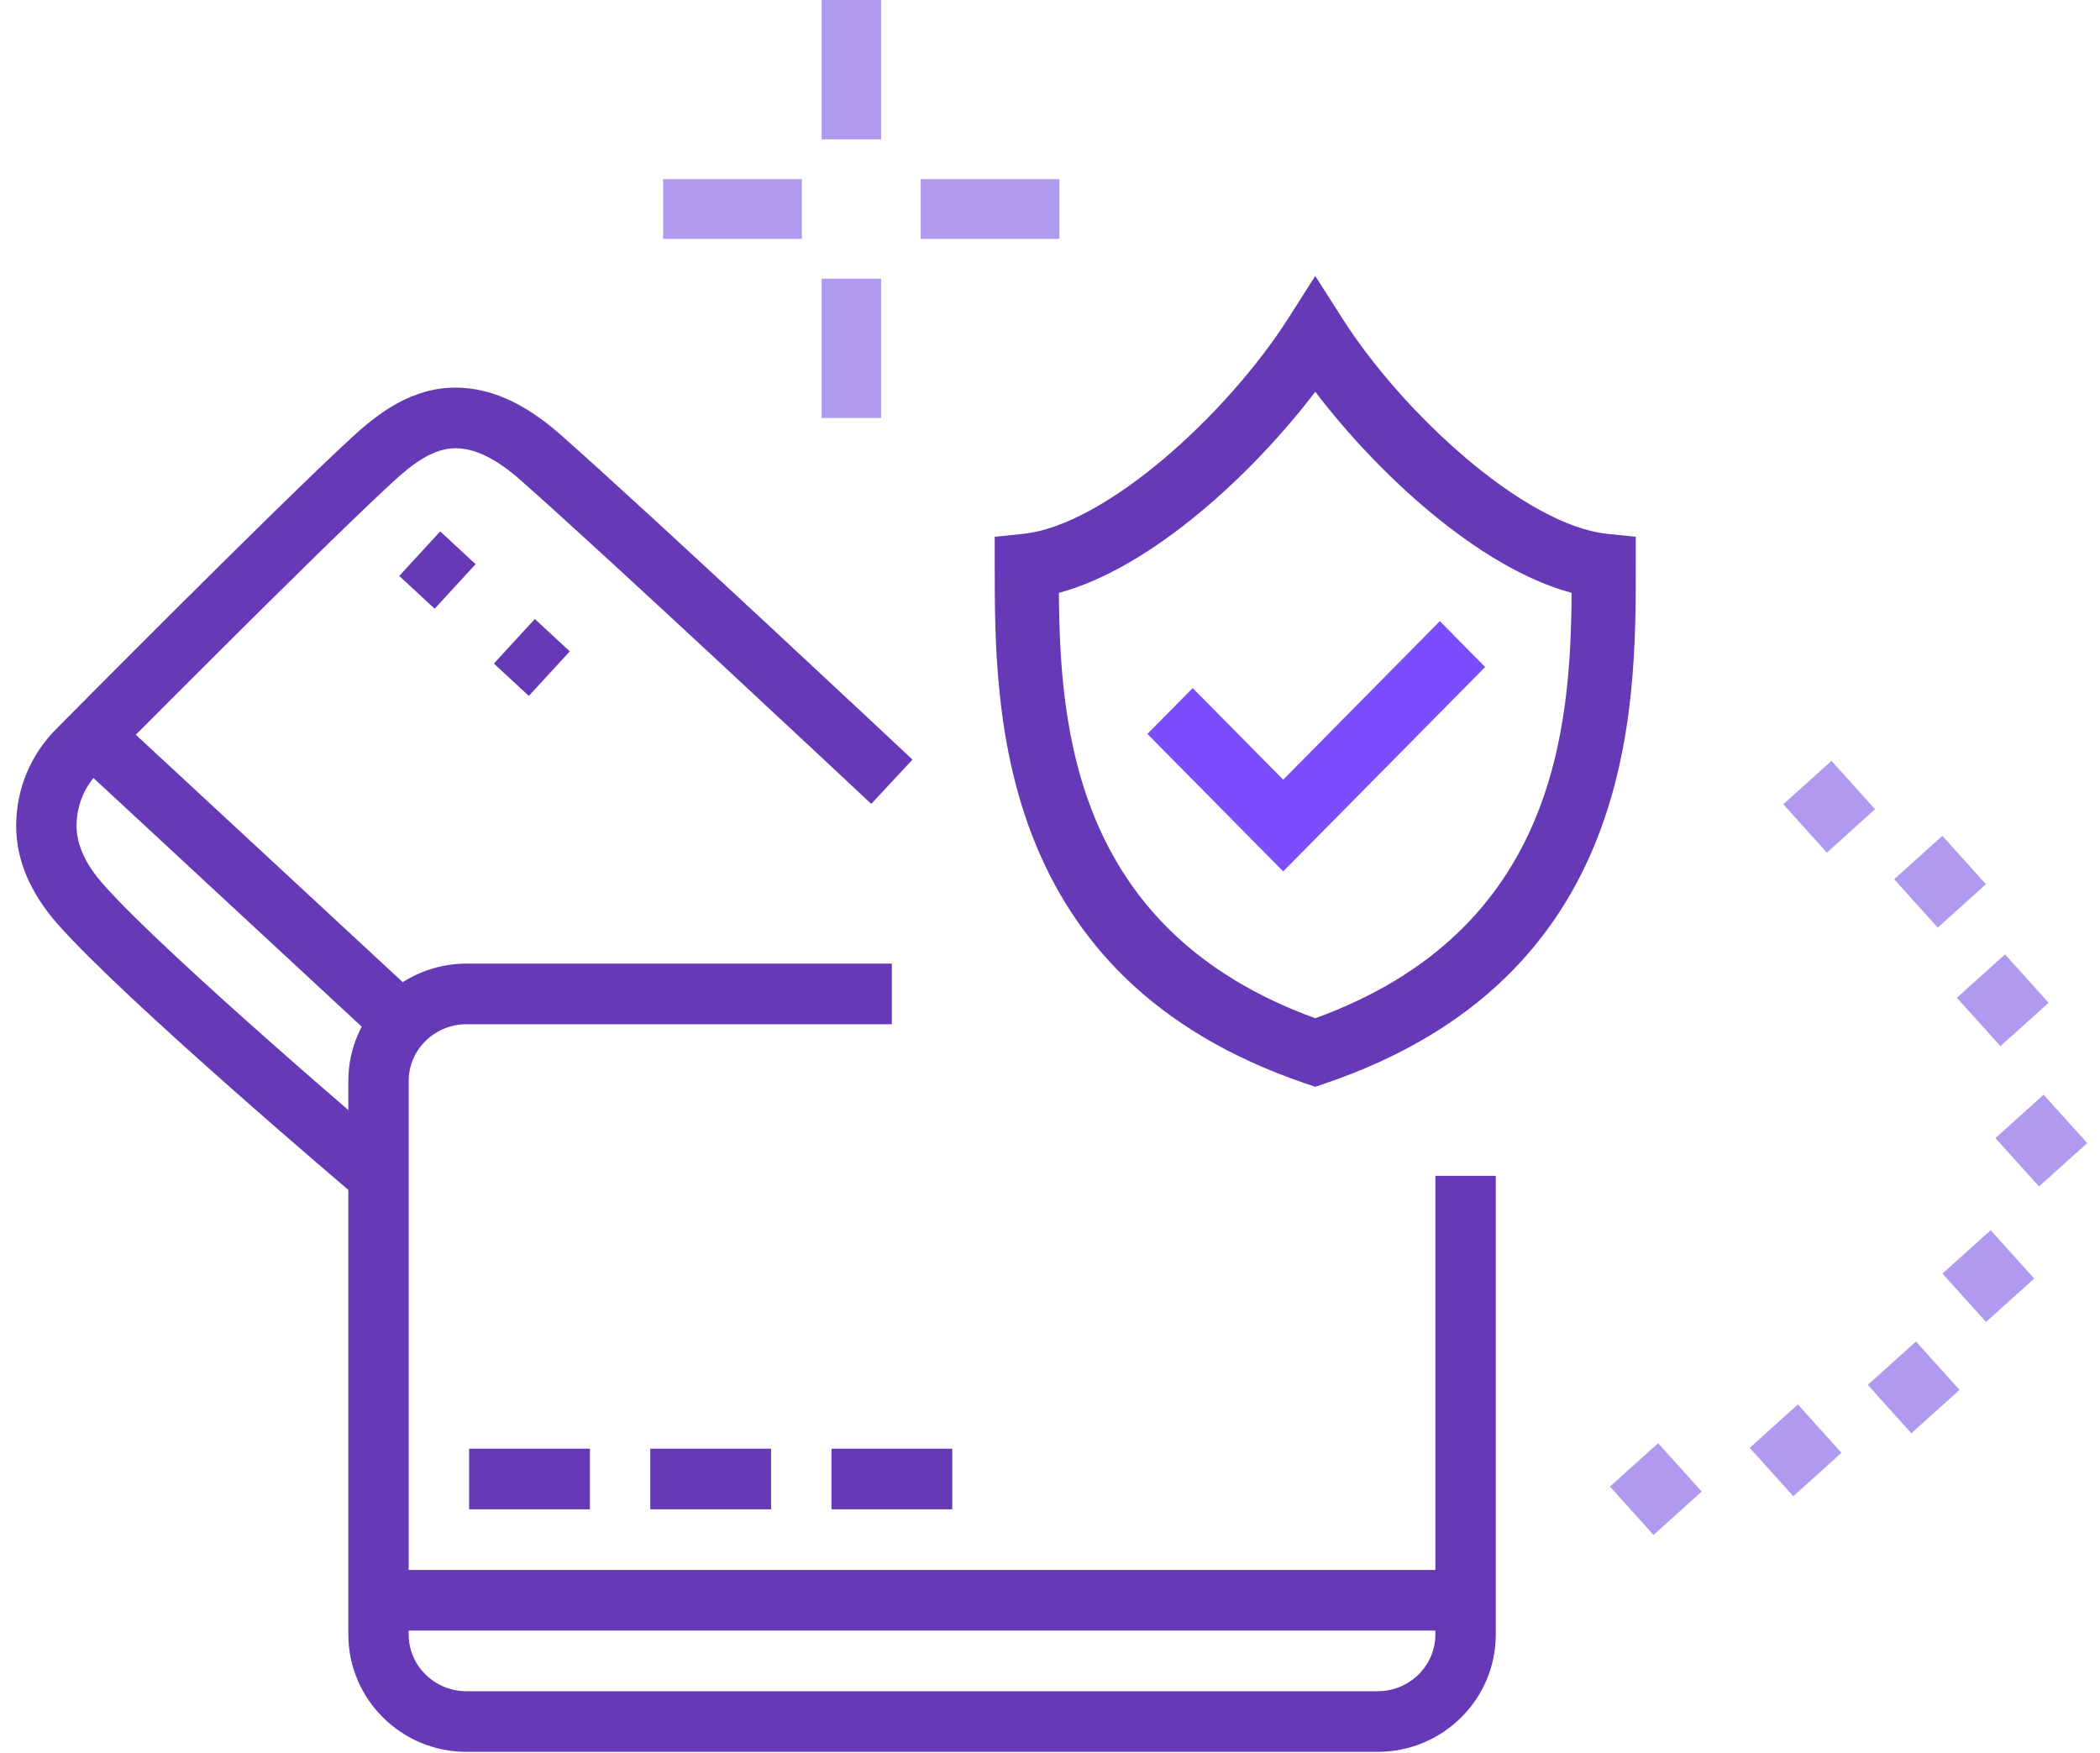 <?xml version="1.0" encoding="UTF-8"?>
<svg width="103px" height="86px" viewBox="0 0 103 86" version="1.1" xmlns="http://www.w3.org/2000/svg" xmlns:xlink="http://www.w3.org/1999/xlink">
    <!-- Generator: sketchtool 51.2 (57519) - http://www.bohemiancoding.com/sketch -->
    <title>AC9F1996-1DA8-4334-BF7D-93CB2DA8DDD6</title>
    <desc>Created with sketchtool.</desc>
    <defs></defs>
    <g id="PAYTEN--sab-1" stroke="none" stroke-width="1" fill="none" fill-rule="evenodd">
        <g id="PAYTEN-benefits-two-column" transform="translate(-228, -1760)">
            <g id="Group-16" transform="translate(228, 1760)">
                <polygon id="Fill-1" fill="#7C4DFF" points="62.938 42.742 56.276 35.999 58.499 33.75 62.938 38.243 70.621 30.467 72.844 32.717"></polygon>
                <path d="M51.937,29.079 C51.984,35.75 52.735,45.668 64.511,49.945 C76.286,45.668 77.037,35.75 77.084,29.079 C72.516,27.85 67.54,23.198 64.511,19.216 C61.481,23.198 56.505,27.85 51.937,29.079 Z M64.511,53.309 L64.009,53.137 C48.789,47.951 48.789,34.819 48.789,27.764 L48.789,26.329 L50.2,26.183 C54.204,25.76 60.151,20.372 63.19,15.607 L64.511,13.536 L65.831,15.607 C68.87,20.372 74.817,25.76 78.823,26.183 L80.232,26.329 L80.232,27.764 C80.232,34.819 80.232,47.951 65.012,53.137 L64.511,53.309 Z" id="Fill-2" fill="#663AB6"></path>
                <path d="M87.467,39.448 L89.83,37.32 L91.967,39.693 L89.604,41.821 L87.467,39.448 Z M92.905,43.126 L95.268,40.998 L97.405,43.371 L95.042,45.499 L92.905,43.126 Z M97.872,55.823 L100.235,53.695 L102.372,56.068 L100.009,58.196 L97.872,55.823 Z M95.273,62.469 L97.637,60.341 L99.773,62.714 L97.41,64.842 L95.273,62.469 Z M95.979,48.94 L98.343,46.812 L100.479,49.185 L98.116,51.313 L95.979,48.94 Z M78.964,72.916 L81.328,70.788 L83.464,73.161 L81.101,75.29 L78.964,72.916 Z M85.819,71.016 L88.183,68.888 L90.319,71.261 L87.956,73.389 L85.819,71.016 Z M91.61,67.929 L93.974,65.801 L96.11,68.174 L93.747,70.302 L91.61,67.929 Z" id="Combined-Shape" fill="#B09AEF"></path>
                <polygon id="Fill-2" fill="#663AB6" points="19.582 28.249 21.591 26.064 23.327 27.673 21.318 29.858"></polygon>
                <polygon id="Fill-3" fill="#663AB6" points="24.223 32.547 26.234 30.362 27.947 31.95 25.938 34.135"></polygon>
                <polygon id="Fill-4" fill="#663AB6" points="3.521 37.176 5.53 34.991 20.699 49.051 18.69 51.237"></polygon>
                <path d="M17.611,58.812 C17.144,58.416 6.158,49.099 2.844,45.345 C1.484,43.806 0.793,42.179 0.793,40.511 C0.793,38.717 1.491,37.027 2.755,35.759 C3.187,35.321 13.45,24.965 17.239,21.473 C18.559,20.255 20.196,19.012 22.338,19.012 C24.041,19.012 25.724,19.764 27.48,21.309 C31.857,25.163 44.626,37.137 44.756,37.258 L42.733,39.43 C42.603,39.31 29.87,27.369 25.526,23.546 C24.336,22.495 23.292,21.986 22.338,21.986 C21.216,21.986 20.188,22.791 19.245,23.661 C15.505,27.11 4.959,37.751 4.852,37.858 C4.146,38.568 3.755,39.51 3.755,40.511 C3.755,41.43 4.194,42.394 5.061,43.371 C8.234,46.966 19.409,56.443 19.521,56.538 L17.611,58.812 Z" id="Fill-5" fill="#663AB6"></path>
                <path d="M67.571,85.928 L22.878,85.928 C19.684,85.928 17.085,83.348 17.085,80.175 L17.085,53.018 C17.085,49.845 19.684,47.265 22.878,47.265 L43.743,47.265 L43.743,50.239 L22.878,50.239 C21.316,50.239 20.046,51.487 20.046,53.018 L20.046,80.175 C20.046,81.706 21.316,82.954 22.878,82.954 L67.571,82.954 C69.133,82.954 70.401,81.706 70.401,80.175 L70.401,57.674 L73.365,57.674 L73.365,80.175 C73.365,83.348 70.765,85.928 67.571,85.928" id="Fill-9" fill="#663AB6"></path>
                <polygon id="Fill-14" fill="#663AB6" points="18.566 79.98 71.883 79.98 71.883 77.006 18.566 77.006"></polygon>
                <polygon id="Fill-21" fill="#663AB6" points="40.781 74.032 46.706 74.032 46.706 71.058 40.781 71.058"></polygon>
                <polygon id="Fill-22" fill="#663AB6" points="31.895 74.032 37.819 74.032 37.819 71.058 31.895 71.058"></polygon>
                <polygon id="Fill-23" fill="#663AB6" points="23.009 74.032 28.933 74.032 28.933 71.058 23.009 71.058"></polygon>
                <path d="M40.3,6.835 L40.3,0 L43.215,0 L43.215,6.835 L40.3,6.835 Z M40.3,20.504 L40.3,13.669 L43.215,13.669 L43.215,20.504 L40.3,20.504 Z M45.158,11.717 L45.158,8.787 L51.96,8.787 L51.96,11.717 L45.158,11.717 Z M32.526,11.717 L32.526,8.787 L39.328,8.787 L39.328,11.717 L32.526,11.717 Z" id="Combined-Shape" fill="#B09AEF"></path>
            </g>
        </g>
    </g>
</svg>
